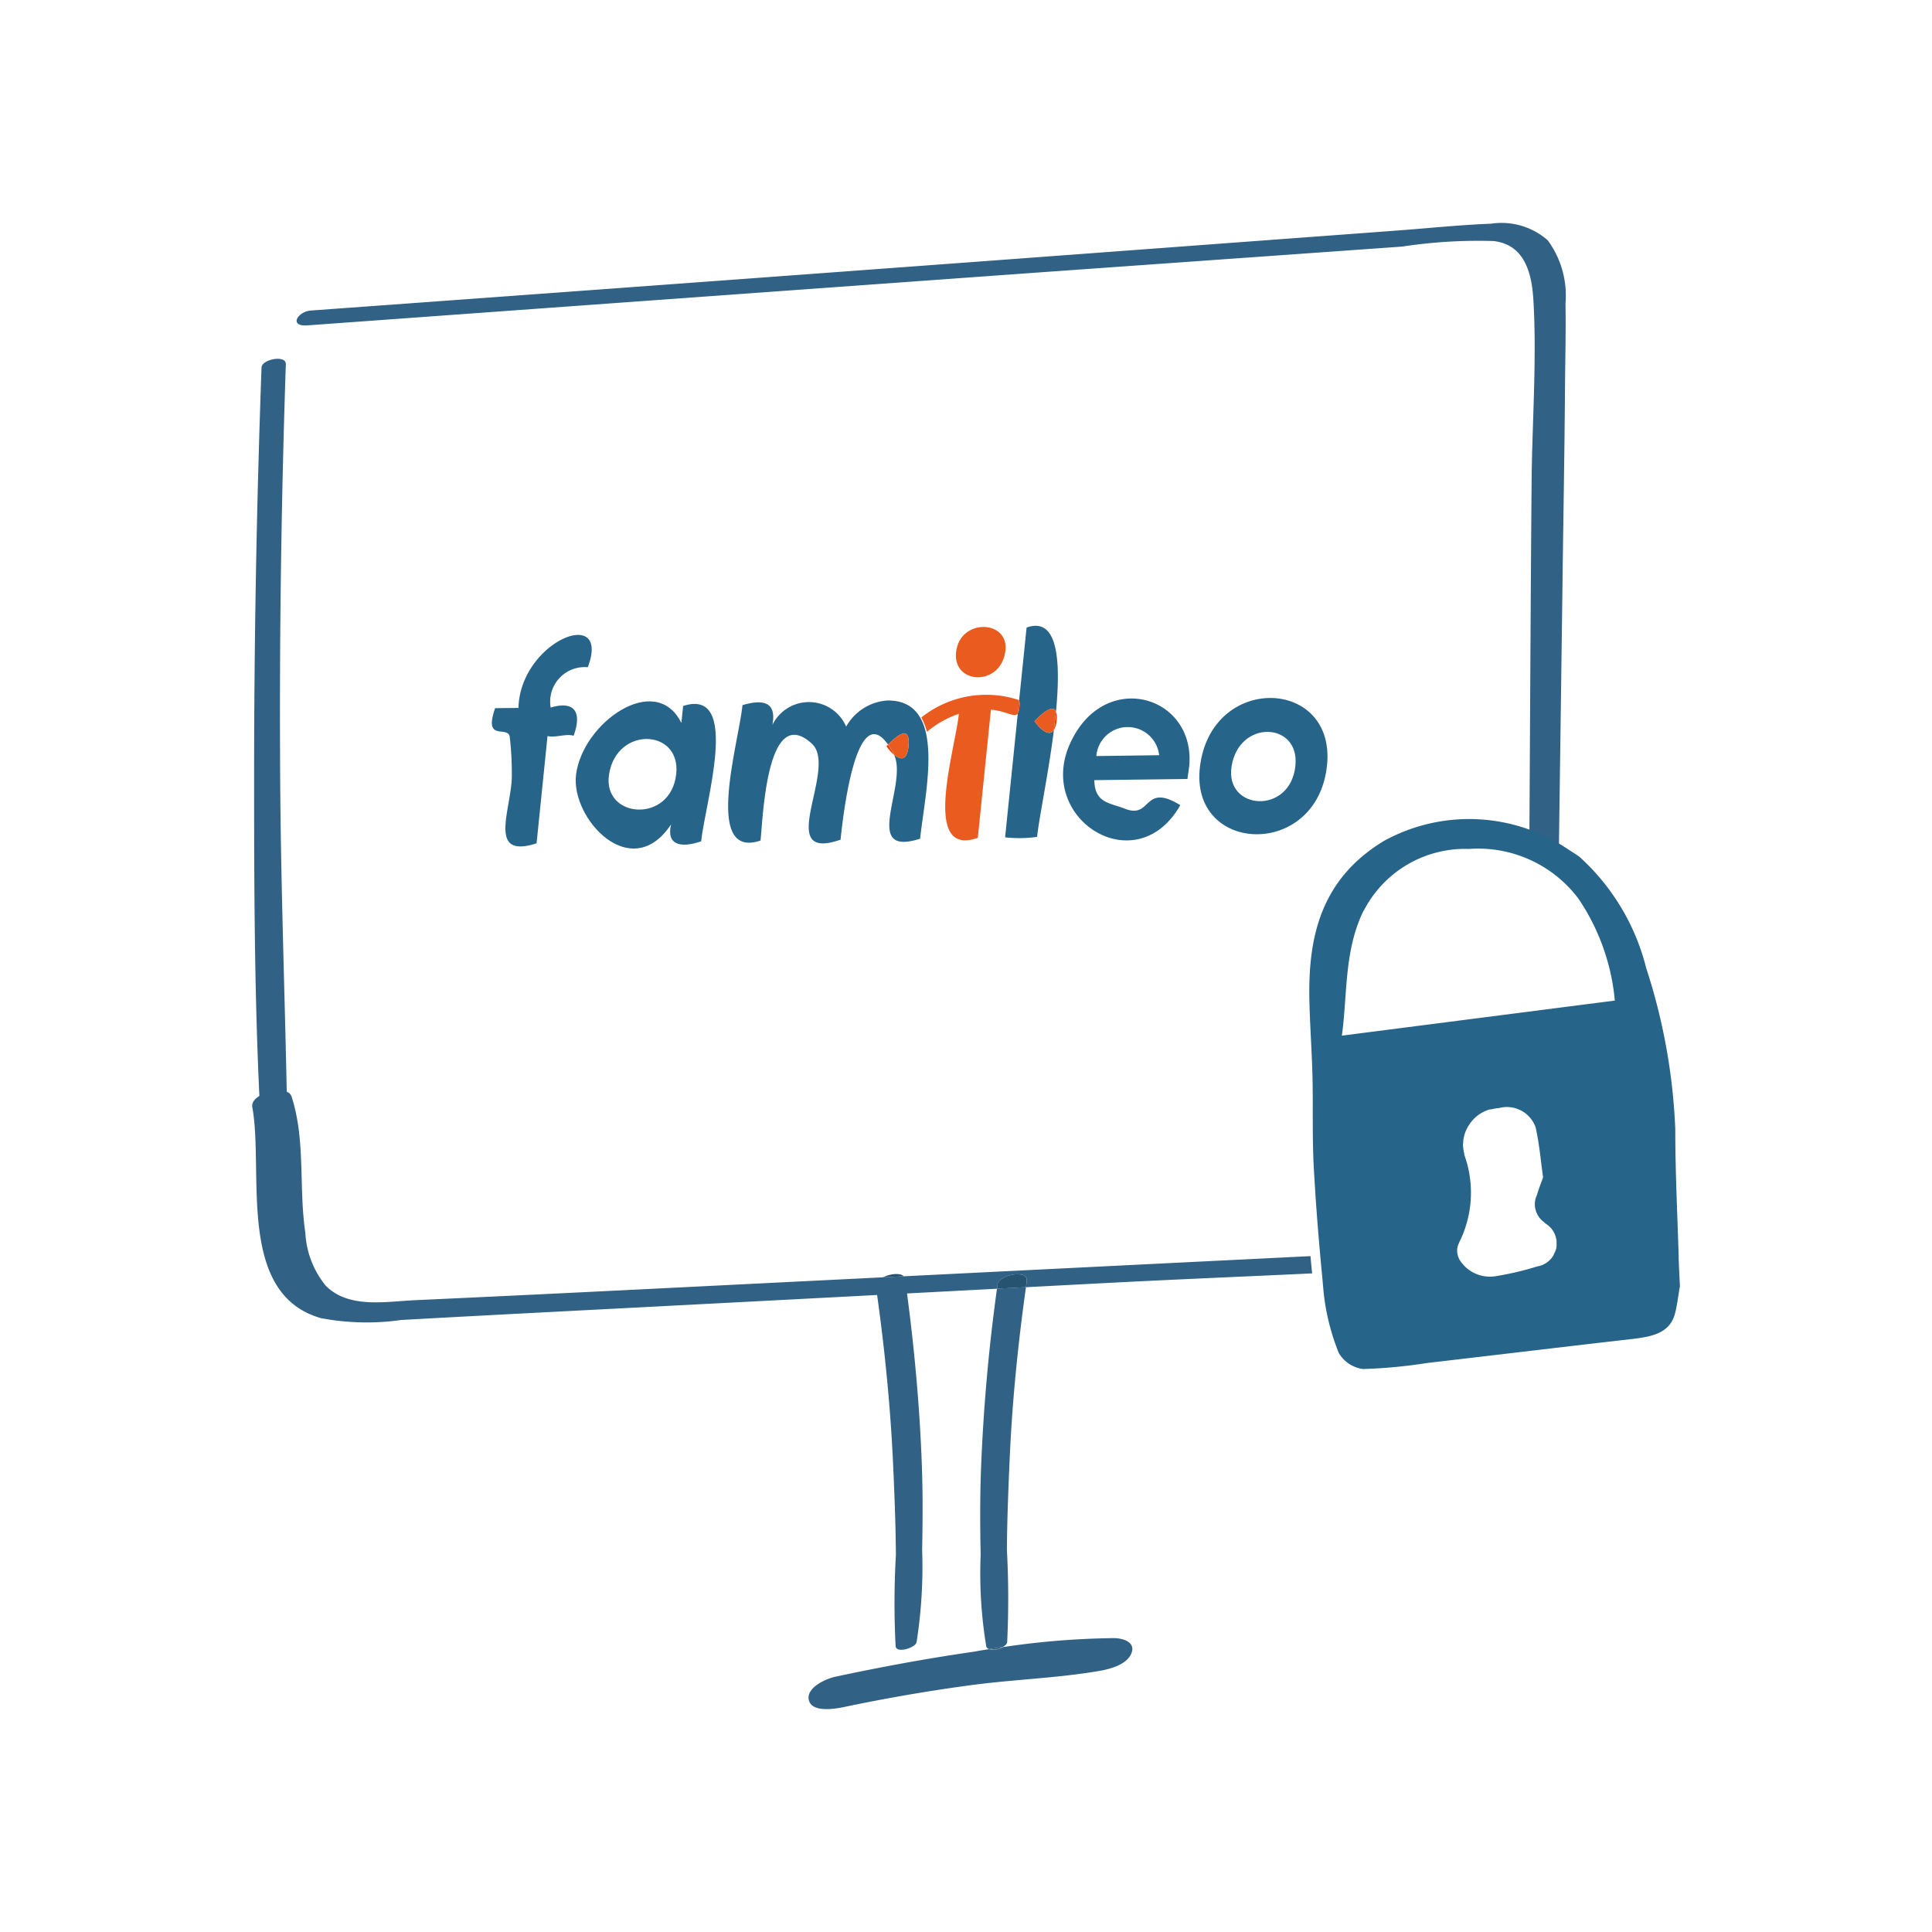 <svg id="ordi" xmlns="http://www.w3.org/2000/svg" xmlns:xlink="http://www.w3.org/1999/xlink" width="78" height="78" viewBox="0 0 78 78">
  <defs>
    <clipPath id="clip-path">
      <rect id="Rectangle_23" data-name="Rectangle 23" width="57.646" height="60" fill="none"/>
    </clipPath>
  </defs>
  <rect id="Rectangle_17" data-name="Rectangle 17" width="78" height="78" fill="#fff" opacity="0"/>
  <g id="Groupe_36" data-name="Groupe 36" transform="translate(-857 -1985)">
    <rect id="Rectangle_22" data-name="Rectangle 22" width="60" height="60" transform="translate(866 1994)" fill="#fff" opacity="0"/>
    <g id="Groupe_35" data-name="Groupe 35" transform="translate(867.178 1994)">
      <g id="Groupe_32" data-name="Groupe 32">
        <g id="Groupe_31" data-name="Groupe 31" clip-path="url(#clip-path)">
          <path id="Tracé_971" data-name="Tracé 971" d="M52.985,14.375c.035-2.6.081-5.2.1-7.809.008-1.1.039-2.212.019-3.318A3.757,3.757,0,0,0,52.386.7,2.828,2.828,0,0,0,50.1.031c-1.265.049-2.531.183-3.8.277L38.316.9Q20.387,2.235,2.451,3.537c-.532.039-.9.652-.147.6h0q14.86-1.079,29.723-2.151L46.513.955A20.279,20.279,0,0,1,50.206.732c1.245.149,1.532,1.28,1.6,2.347.147,2.437-.049,4.935-.07,7.375-.04,4.731-.06,9.464-.089,14.2a7.222,7.222,0,0,1,1.19.654q.076-5.463.149-10.929" transform="translate(-0.079)" fill="#316286"/>
          <path id="Tracé_972" data-name="Tracé 972" d="M26.595,44.441l.843-.042c-.145-.147-.556-.106-.843.042" transform="translate(-1.124 -1.872)" fill="#255370"/>
          <path id="Tracé_973" data-name="Tracé 973" d="M42.728,41.955l-4.815.238-11.6.576-.843.041-2.482.124c-5.471.27-10.941.552-16.412.8-1.184.055-2.67.349-3.6-.581a3.686,3.686,0,0,1-.827-2.146c-.274-1.84.021-3.706-.557-5.5a.329.329,0,0,0-.193-.19c-.086-4.192-.239-8.385-.265-12.579q-.055-8.4.228-16.788c.014-.4-.968-.2-.981.124q-.3,8.286-.3,16.578c0,4.265.011,8.561.213,12.834-.188.121-.316.275-.287.448.479,2.621-.67,7.537,2.768,8.524a9.906,9.906,0,0,0,3.247.075q2.251-.125,4.5-.243l7.854-.408,6.857-.358c.321,2.3.546,4.6.65,6.92.054,1.19.1,2.379.109,3.57a33.71,33.71,0,0,0-.011,3.694c.036.3.8.06.845-.166a19.5,19.5,0,0,0,.225-3.735c.025-1.175.03-2.351-.016-3.525-.087-2.282-.294-4.555-.594-6.82l3.635-.191c.009-.057.012-.116.02-.173h0c.056-.4,1.246-.607,1.18-.147-.012.086-.019.172-.031.259l3.206-.168c2.778-.145,5.562-.259,8.344-.39-.023-.232-.044-.465-.065-.7" transform="translate(0 -0.242)" fill="#316286"/>
          <path id="Tracé_974" data-name="Tracé 974" d="M30.727,52.16c-.045,1.168-.041,2.34-.016,3.508a18.071,18.071,0,0,0,.225,3.694.167.167,0,0,0,.122.114c.183-.031.366-.062.55-.09.095-.053.166-.119.173-.19a36.533,36.533,0,0,0-.011-3.735c.01-1.2.055-2.394.109-3.587.1-2.347.334-4.686.661-7.013l-1.17.061q-.5,3.6-.643,7.237" transform="translate(-1.297 -1.896)" fill="#316286"/>
          <path id="Tracé_975" data-name="Tracé 975" d="M31.421,44.728h0c-.008.057-.011.116-.02.173l1.17-.061c.011-.086.018-.172.031-.259.066-.46-1.124-.255-1.18.147" transform="translate(-1.327 -1.873)" fill="#255370"/>
          <path id="Tracé_976" data-name="Tracé 976" d="M30.752,60.1c-.2.033-.393.06-.588.1-1.891.271-3.769.617-5.636,1.017-.372.079-1.178.441-1.06.941.123.519,1.063.351,1.388.287h0q2.52-.532,5.076-.879c1.742-.24,3.524-.287,5.255-.584.435-.074,1.122-.251,1.305-.717.175-.442-.325-.6-.683-.609a32.527,32.527,0,0,0-4.5.362.762.762,0,0,1-.551.09" transform="translate(-0.991 -2.521)" fill="#316286"/>
          <path id="Tracé_977" data-name="Tracé 977" d="M31.625,60.028c-.184.028-.367.059-.551.09a.762.762,0,0,0,.551-.09" transform="translate(-1.313 -2.537)" fill="#255370"/>
          <path id="Tracé_978" data-name="Tracé 978" d="M32.253,20.53l-.511,4.993a5.154,5.154,0,0,0,1.291-.018c.077-.748.458-2.558.68-4.318-.25.406-.8-.356-.782-.359s.712-.787.864-.374c.2-2.074.079-3.852-1.186-3.4l-.3,2.928a.9.9,0,0,1-.056.545" transform="translate(-1.341 -0.718)" fill="#26648a"/>
          <path id="Tracé_979" data-name="Tracé 979" d="M38.921,24.355c-1.506-.93-1.145.568-2.228.146-.606-.244-1.233-.217-1.245-1.157l3.759-.048.069-.493v.011c.3-2.9-3.465-4.009-4.826-.906-1.328,3.023,2.693,5.558,4.468,2.448m-2.253-3.148a1.274,1.274,0,0,1,1.4,1.129l-2.536.034a1.275,1.275,0,0,1,1.133-1.164" transform="translate(-1.445 -0.847)" fill="#26648a"/>
          <path id="Tracé_980" data-name="Tracé 980" d="M10.827,21.468a12.449,12.449,0,0,1,.085,1.463c.055,1.352-1.075,3.521,1,2.85l.442-4.331c.319.079.748-.108,1.054-.012.369-1.025-.026-1.409-.927-1.138h0a1.425,1.425,0,0,1-.015-.367,1.394,1.394,0,0,1,1.514-1.261c.954-2.529-2.728-1.055-2.8,1.643l-.941.009c-.478,1.365.486.7.588,1.142" transform="translate(-0.427 -0.734)" fill="#26648a"/>
          <path id="Tracé_981" data-name="Tracé 981" d="M17.491,25.134c-.2.861.418.954,1.214.686.163-1.567,1.617-6.223-.727-5.466l-.072.685c-1.036-2.1-4-.006-4.253,2.1-.208,1.766,2.232,4.425,3.838,1.994m-2.505-2.011c.3-1.964,2.9-1.852,2.714-.033-.209,2.029-2.987,1.821-2.714.033" transform="translate(-0.576 -0.852)" fill="#26648a"/>
          <path id="Tracé_982" data-name="Tracé 982" d="M21.374,25.792c.1-.918.248-5.587,2.073-3.917,1.082.99-1.58,4.825,1.158,3.876.106-1.023.637-5.665,1.918-3.838.214-.218.916-.916.828.053h0c-.064.646-.354.55-.587.353.582,1.214-1.356,4.163,1.054,3.393.193-1.877,1.127-5.612-1.327-5.58h0a2.069,2.069,0,0,0-1.659,1.054,1.638,1.638,0,0,0-2.978-.067c.17-.9-.328-1.059-1.208-.8-.16,1.57-1.583,6.251.73,5.466" transform="translate(-0.848 -0.851)" fill="#26648a"/>
          <path id="Tracé_983" data-name="Tracé 983" d="M45.085,22.733v.011c.361-3.543-4.669-3.724-5.13.052-.433,3.551,4.747,3.753,5.13-.062m-3.854.049c.309-1.91,2.756-1.784,2.577-.033v.01c-.2,2-2.864,1.809-2.576.023" transform="translate(-1.687 -0.846)" fill="#26648a"/>
          <path id="Tracé_984" data-name="Tracé 984" d="M26.805,21.993c-.035.035-.06.061-.063.062a1.549,1.549,0,0,0,.3.344.029.029,0,0,0-.009-.025,3.393,3.393,0,0,0-.232-.381" transform="translate(-1.13 -0.93)" fill="#e34300"/>
          <path id="Tracé_985" data-name="Tracé 985" d="M31.661,18.032c.2-1.3-1.847-1.375-1.988.026-.134,1.289,1.776,1.4,1.988-.026" transform="translate(-1.253 -0.72)" fill="#ea5b1f"/>
          <path id="Tracé_986" data-name="Tracé 986" d="M33.908,20.969a.8.8,0,0,0-.027-.364q-.036.363-.081.734a.857.857,0,0,0,.108-.37" transform="translate(-1.428 -0.871)" fill="#e34300"/>
          <path id="Tracé_987" data-name="Tracé 987" d="M29.725,20.666c-.154,1.479-1.532,5.818.766,5l.529-5.172c.6.043.951.337,1.084.158l.056-.545a4.206,4.206,0,0,0-3.949.7,2.819,2.819,0,0,1,.227.58,3.975,3.975,0,0,1,1.287-.727" transform="translate(-1.192 -0.841)" fill="#ea5b1f"/>
          <path id="Tracé_988" data-name="Tracé 988" d="M32.332,20.118l-.056.545a.9.9,0,0,0,.056-.545" transform="translate(-1.364 -0.85)" fill="#e34300"/>
          <path id="Tracé_989" data-name="Tracé 989" d="M32.983,20.974c-.021,0,.533.765.782.359q.046-.371.081-.734c-.153-.413-.843.372-.864.374" transform="translate(-1.394 -0.866)" fill="#ea5b1f"/>
          <path id="Tracé_990" data-name="Tracé 990" d="M27.635,22.025h0c.087-.968-.615-.271-.828-.053a3.482,3.482,0,0,1,.232.381.029.029,0,0,0,.009.025c.233.2.523.293.587-.353" transform="translate(-1.133 -0.91)" fill="#ea5b1f"/>
          <path id="Tracé_991" data-name="Tracé 991" d="M59.775,44.82Z" transform="translate(-2.526 -1.893)" fill="#1e5174"/>
          <path id="Tracé_992" data-name="Tracé 992" d="M45.781,42.7c-.087-1.67-.035-3.347-.058-5.022,0-.55-.05-1.1-.1-1.65a.567.567,0,0,1,.023-.231.578.578,0,0,0-.025.238c.043.55.088,1.1.1,1.65.023,1.675-.029,3.349.058,5.022.008.153.025.306.037.46h0c-.012-.155-.03-.311-.037-.466" transform="translate(-1.928 -1.513)" fill="#1e5174"/>
          <path id="Tracé_993" data-name="Tracé 993" d="M45.828,43.493h0c.019.231.038.464.065.7h0c-.027-.233-.046-.465-.065-.7" transform="translate(-1.936 -1.838)" fill="#1e5174"/>
        </g>
      </g>
      <g id="Groupe_34" data-name="Groupe 34">
        <g id="Groupe_33" data-name="Groupe 33" clip-path="url(#clip-path)">
          <path id="Tracé_994" data-name="Tracé 994" d="M59.479,42.822c-.052-1.728-.139-3.457-.139-5.181a24.055,24.055,0,0,0-1.173-6.494,9,9,0,0,0-2.669-4.47c-.147-.116-.306-.208-.461-.31a7.141,7.141,0,0,0-7.449-.36c-2.571,1.551-3.071,3.9-3.02,6.417.021,1.027.1,2.054.125,3.082.03,1.231-.014,2.461.053,3.691.065,1.193.156,2.387.263,3.579.021.232.042.465.065.7.03.295.051.59.083.884a9.109,9.109,0,0,0,.6,2.329,1.347,1.347,0,0,0,.969.644,20.456,20.456,0,0,0,2.6-.244c2.724-.316,5.453-.646,8.183-.958.812-.092,1.588-.208,1.811-1.007.092-.328.125-.667.206-1.122v-.029c-.013-.309-.037-.727-.05-1.146M50.6,42.255a4.491,4.491,0,0,0,.229-3.554c-.008-.026-.006-.054-.012-.08a1.466,1.466,0,0,1-.042-.27c0-.014-.006-.029-.007-.043,0-.034.007-.066.009-.1a1.325,1.325,0,0,1,.012-.151c.007-.04.015-.078.025-.117a1.347,1.347,0,0,1,.05-.171c.011-.027.022-.054.034-.08A1.574,1.574,0,0,1,51,37.5c.009-.014.018-.027.028-.04a1.448,1.448,0,0,1,.155-.2l.008-.007a1.459,1.459,0,0,1,.635-.394c.029-.009.06-.007.089-.013s.03,0,.045-.008a1.493,1.493,0,0,1,.26-.04,1.23,1.23,0,0,1,1.483.782c.155.687.21,1.387.3,2.006h0v.006h0c-.1.294-.186.492-.242.7a.924.924,0,0,0-.089.33.9.9,0,0,0,.358.772,1.05,1.05,0,0,0,.1.085.92.92,0,0,1,.408.625c0,.007.006.011.008.018a1.129,1.129,0,0,1,0,.115.9.9,0,0,1-.009.215.921.921,0,0,1-.092.233.807.807,0,0,1-.032.079l-.011.011a.924.924,0,0,1-.627.414,12.247,12.247,0,0,1-1.706.4,1.444,1.444,0,0,1-1.418-.636.757.757,0,0,1-.116-.449.667.667,0,0,1,.077-.263M46.76,28.836a4.6,4.6,0,0,1,4.25-2.5,5.069,5.069,0,0,1,4.416,2A8.758,8.758,0,0,1,56.9,32.458h0l-1.956.251-1.158.149-7.907,1.016c.232-1.658.082-3.419.875-5.04" transform="translate(-1.883 -1.062)" fill="#26648a"/>
        </g>
      </g>
    </g>
  </g>
</svg>
